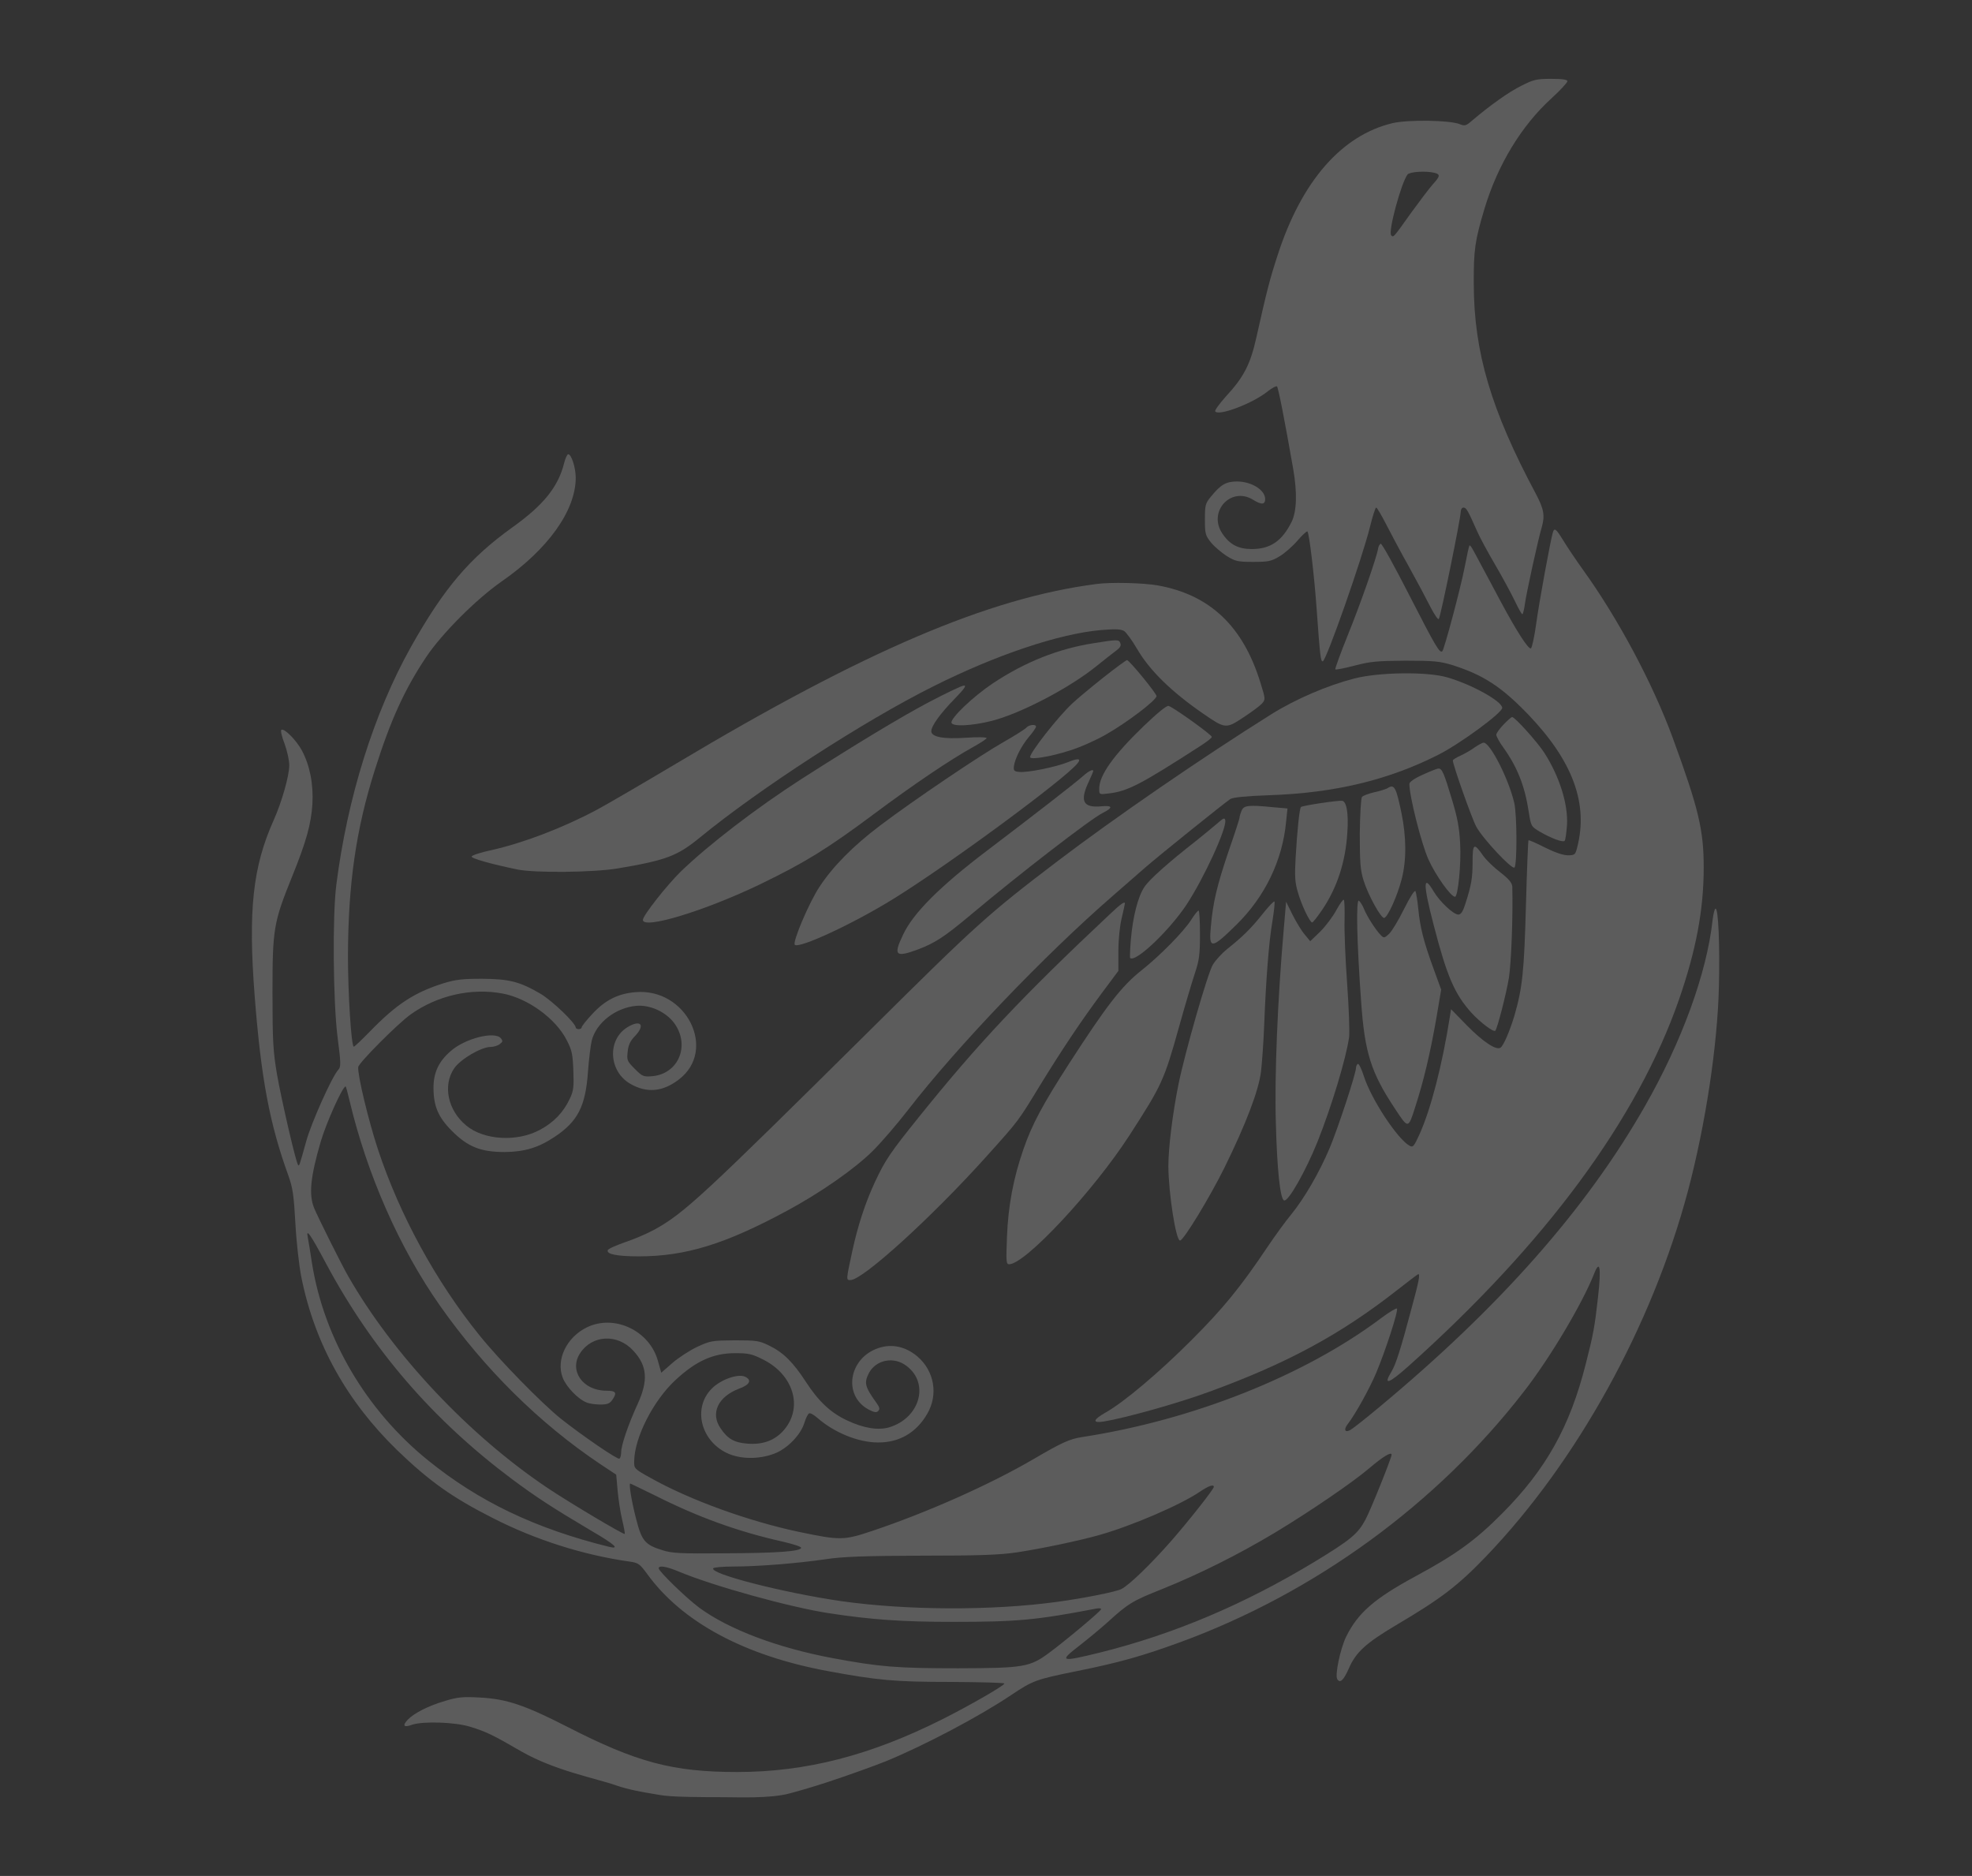 <?xml version="1.0" encoding="UTF-8"?> <svg xmlns="http://www.w3.org/2000/svg" width="1331" height="1266" viewBox="0 0 1331 1266" fill="none"><rect x="0" y="0" width="1331" height="1266" fill="#333333" stroke="none"/><path d="M1026.85 57.869C1018.45 62.002 1005.92 70.936 993.787 81.202C989.521 84.936 988.721 85.202 985.121 83.736C978.321 81.069 950.454 80.669 940.054 83.069C905.521 91.202 878.321 122.402 862.187 172.669C857.121 188.136 854.987 196.402 847.921 228.002C843.921 245.869 839.521 254.536 827.254 267.736C822.987 272.536 819.787 276.936 820.187 277.602C822.321 281.069 845.654 272.269 855.787 264.002C858.721 261.736 861.521 260.269 861.921 260.802C862.854 261.869 867.121 283.869 872.854 316.536C875.654 332.669 875.254 345.336 871.654 352.402C865.254 365.202 857.387 370.536 844.854 370.536C835.787 370.536 829.921 367.469 824.987 360.002C815.121 345.336 830.721 328.136 845.654 337.202C851.387 340.802 853.921 340.669 853.921 336.802C853.921 330.669 844.721 324.936 834.854 324.936C827.521 324.936 823.921 327.069 817.387 335.069C813.521 339.736 813.254 340.936 813.254 350.536C813.254 360.136 813.521 361.336 817.387 366.136C819.654 368.936 824.454 372.936 827.921 375.202C833.787 378.802 835.387 379.202 845.787 379.202C855.921 379.202 858.054 378.802 863.387 375.602C866.854 373.602 872.321 368.802 875.654 364.936C878.987 361.069 882.054 358.269 882.454 358.669C883.654 359.869 886.987 387.869 888.587 409.869C890.987 443.336 891.387 446.669 892.854 446.269C895.387 445.336 919.654 376.136 924.721 355.336C926.454 348.269 928.321 342.536 928.854 342.536C929.387 342.536 932.321 347.469 935.387 353.469C938.454 359.469 945.387 372.536 950.854 382.269C956.321 392.136 962.854 404.402 965.387 409.469C968.054 414.669 970.587 418.402 971.121 417.736C972.321 416.402 985.921 349.736 985.921 345.336C985.921 343.869 986.721 342.536 987.787 342.536C989.654 342.536 990.721 344.402 996.987 358.536C998.721 362.536 1004.19 372.669 1009.12 381.069C1014.05 389.469 1019.92 400.402 1022.32 405.336C1024.72 410.402 1026.99 414.536 1027.52 414.536C1027.92 414.536 1028.72 411.336 1029.25 407.469C1030.19 400.402 1038.05 364.402 1040.59 355.869C1042.85 348.002 1042.05 343.469 1036.59 333.202C1006.45 276.802 994.854 237.869 994.721 191.869C994.587 168.402 995.521 162.402 1002.05 140.536C1010.99 111.069 1026.85 84.936 1046.99 66.536C1052.99 61.069 1057.92 55.736 1057.92 54.802C1057.92 53.736 1054.85 53.202 1046.99 53.202C1036.99 53.202 1034.99 53.736 1026.85 57.869ZM968.321 116.669C972.321 117.736 972.054 118.936 966.721 124.802C964.321 127.602 958.054 135.869 952.721 143.202C940.454 160.402 940.587 160.402 938.987 158.802C936.721 156.536 945.921 122.802 950.054 117.736C951.654 115.869 962.587 115.202 968.321 116.669Z" fill="white" fill-opacity="0.2"></path><path d="M380.719 312.669C376.719 328.669 366.719 340.935 346.052 355.735C316.986 376.535 299.652 396.935 277.386 436.535C252.319 481.335 234.452 538.402 226.986 597.202C224.319 618.402 224.852 675.735 227.786 699.469C230.186 718.269 230.186 720.002 228.186 722.135C223.919 726.935 209.919 758.135 206.586 770.535C202.052 786.935 201.919 787.069 201.252 786.269C199.786 784.935 190.052 742.535 186.986 725.202C184.319 709.335 183.919 702.802 183.919 669.869C183.919 626.802 184.586 622.669 197.252 591.335C206.852 567.602 209.919 556.269 210.852 542.802C211.652 529.202 209.119 516.402 203.652 506.269C199.786 499.335 191.919 491.335 189.919 492.535C189.252 492.935 190.186 497.202 192.052 501.869C193.786 506.669 195.252 513.202 195.252 516.402C195.252 523.469 190.186 541.335 184.719 553.469C170.586 585.069 167.386 614.402 171.919 672.535C176.186 727.469 181.919 758.269 194.586 793.202C197.652 801.735 198.319 806.669 199.386 825.869C200.052 838.269 201.919 854.535 203.386 861.869C212.319 906.535 233.919 945.469 268.052 978.669C289.786 999.602 305.119 1010.54 332.452 1024.4C361.652 1039.34 393.919 1049.47 424.986 1053.87C430.719 1054.67 431.786 1055.34 436.852 1062.27C460.319 1094.67 502.452 1117.34 558.586 1127.74C592.452 1134 604.052 1135.07 641.519 1135.07C661.519 1135.2 677.919 1135.6 677.919 1136.14C677.919 1137.47 655.119 1150.67 635.786 1160.4C587.386 1184.67 544.052 1195.87 497.519 1195.87C454.186 1195.87 429.652 1189.34 383.119 1165.47C354.186 1150.67 341.919 1146.54 323.786 1145.6C312.319 1144.94 308.852 1145.34 300.452 1147.87C289.119 1151.2 279.386 1156.14 275.119 1160.67C271.386 1164.67 272.586 1166 278.052 1164C285.386 1161.47 307.119 1162.14 317.386 1165.34C328.186 1168.67 332.319 1170.67 351.919 1182C374.719 1195.07 402.366 1200.14 415.75 1204.87C424.25 1207.87 435.482 1209.73 439.652 1210.4C448.75 1211.87 448.617 1212.87 488.75 1212.87C497.519 1212.87 519.75 1213.87 532.75 1210.37C537.653 1209.05 545.519 1206.94 558.986 1202.54C572.319 1198.14 589.786 1191.87 597.786 1188.67C623.786 1178 660.986 1158.4 682.586 1143.87C697.119 1134.14 699.252 1133.34 726.986 1127.74C755.386 1122 770.586 1117.74 796.586 1108.27C887.519 1074.94 969.919 1014.94 1028.59 939.069C1046.05 916.669 1067.92 879.869 1075.79 860.002C1079.79 849.602 1080.85 855.069 1078.59 875.335C1076.32 895.602 1075.39 900.669 1070.32 920.402C1059.65 962.802 1043.39 991.735 1013.92 1021.34C995.919 1039.47 982.719 1049.07 955.253 1063.87C927.653 1078.8 916.452 1088.54 908.586 1104.54C904.719 1112.4 900.852 1130.54 902.586 1133.2C904.452 1136.27 906.852 1134 910.452 1125.87C915.119 1115.07 922.052 1108.8 941.786 1097.07C972.719 1078.8 983.919 1070.27 1003.12 1050.27C1064.45 986.269 1114.99 894.802 1139.25 803.869C1151.12 759.069 1159.25 705.735 1160.19 665.469C1160.85 637.469 1159.79 613.202 1157.92 613.202C1157.25 613.202 1156.45 616.669 1155.92 620.802C1152.05 656.669 1135.12 703.069 1109.92 747.069C1070.45 816.135 1011.79 882.535 930.319 950.135C921.386 957.602 912.852 964.269 911.386 965.069C907.786 967.069 906.719 964.802 909.652 961.069C914.986 954.135 924.319 937.202 928.852 926.535C935.119 911.602 944.052 884.269 942.852 883.069C942.452 882.669 937.652 885.469 932.319 889.469C880.719 928.269 805.119 958.402 730.052 969.869C721.919 971.202 716.986 973.335 697.386 984.802C667.919 1002 625.652 1020.8 588.586 1033.2C569.519 1039.6 566.986 1039.6 539.519 1033.87C505.386 1026.67 465.786 1012.4 438.986 997.335C427.919 991.202 427.919 991.069 428.052 985.869C428.319 970.002 440.986 945.202 455.786 931.469C469.652 918.535 481.386 913.202 496.186 913.202C505.252 913.202 507.652 913.735 515.252 917.602C535.652 927.869 542.186 949.869 529.119 965.069C523.119 972.002 515.119 975.069 504.586 974.269C495.652 973.602 491.119 971.069 486.319 963.869C479.386 953.735 484.586 942.669 498.719 937.202C506.186 934.535 507.652 931.335 502.852 929.069C498.052 926.935 486.586 930.935 480.452 937.069C467.652 949.869 472.586 971.602 490.186 980.402C499.119 984.802 511.786 985.069 522.452 981.069C531.252 977.869 540.586 968.269 542.986 960.002C543.919 957.069 545.252 954.269 546.052 953.869C546.719 953.335 549.386 954.802 551.919 957.069C563.119 966.802 579.252 973.469 592.586 973.469C606.986 973.602 618.586 966.802 625.919 954.002C633.386 941.069 630.586 925.202 619.252 915.469C611.386 908.802 602.052 906.669 592.986 909.735C572.852 916.402 568.719 941.735 586.186 951.202C590.052 953.202 591.519 953.469 592.719 952.269C593.919 951.069 593.786 949.869 591.786 947.069C583.652 935.735 583.119 933.335 586.452 926.669C591.252 917.602 603.386 915.202 611.919 921.869C627.519 933.602 620.852 956.935 600.319 963.202C592.719 965.469 582.986 963.869 571.919 958.669C560.852 953.602 552.452 945.735 543.919 932.535C535.386 919.469 528.852 912.802 519.252 908.135C512.452 904.802 510.719 904.535 495.919 904.535C480.719 904.669 479.519 904.802 470.586 908.935C465.519 911.335 457.919 916.269 453.786 919.869L446.319 926.402L444.052 918.402C438.452 898.002 414.719 886.802 396.186 895.735C382.452 902.402 375.119 917.602 379.786 929.735C382.186 936.002 390.319 944.402 396.052 946.535C397.919 947.335 402.052 947.869 405.252 947.869C409.786 947.869 411.519 947.202 413.119 944.935C416.719 939.869 415.786 938.535 409.252 938.535C393.252 938.535 383.786 924.802 391.652 913.069C399.786 900.802 416.852 900.002 427.386 911.469C436.852 921.602 437.652 931.602 430.452 947.335C424.186 960.935 419.252 975.335 419.252 980.002C419.252 982.002 418.719 984.002 418.052 984.402C416.852 985.202 393.252 969.069 378.586 957.469C365.786 947.202 337.252 918.135 323.652 901.202C294.186 864.802 269.652 819.735 255.119 775.735C248.719 756.402 241.252 725.335 241.786 720.135C242.052 717.335 268.452 690.802 277.252 684.535C295.252 671.735 318.319 666.535 339.386 670.535C356.319 673.735 375.252 687.469 382.586 702.135C386.052 708.802 386.586 711.602 386.986 722.669C387.386 733.469 387.119 736.269 384.586 741.469C380.319 750.669 373.652 757.602 364.319 762.535C348.986 770.802 326.586 769.469 314.719 759.602C302.186 749.335 298.719 732.402 306.586 720.935C310.986 714.669 324.852 706.535 331.252 706.535C333.119 706.535 335.919 705.735 337.252 704.669C339.386 703.069 339.519 702.535 338.052 700.669C333.919 695.735 313.652 700.802 304.052 709.469C296.052 716.402 292.586 724.002 292.586 734.002C292.586 746.535 295.786 754.002 305.119 763.335C315.786 774.002 324.586 777.469 340.586 777.469C354.052 777.335 363.386 774.535 374.186 767.335C389.919 756.935 395.252 746.669 396.852 723.202C397.519 714.402 398.719 704.935 399.386 702.269C402.452 690.135 415.652 680.002 429.519 678.802C438.852 678.002 449.519 682.935 455.119 690.535C465.919 705.469 458.052 724.535 440.452 726.269C434.319 726.802 433.652 726.535 428.452 721.335C423.252 716.135 422.986 715.469 423.652 709.735C424.052 705.335 425.386 702.535 428.452 699.335C435.786 691.735 432.586 687.735 423.519 693.202C409.786 701.602 410.719 722.802 425.252 731.335C436.452 737.869 447.252 736.935 458.186 728.535C484.319 708.669 463.252 666.402 428.719 669.602C417.119 670.535 408.319 675.069 399.919 684.135C395.919 688.402 392.586 692.535 392.586 693.335C392.586 694.002 391.652 694.535 390.586 694.535C389.519 694.535 388.586 694.002 388.586 693.469C388.586 690.535 372.719 675.335 364.852 670.669C350.719 662.402 343.652 660.669 325.252 660.535C312.052 660.535 307.519 661.069 299.252 663.602C279.519 669.869 267.652 677.602 249.519 696.269C243.786 702.135 238.986 706.669 238.719 706.402C236.986 704.669 234.852 669.735 234.852 645.202C234.986 596.402 240.319 559.469 253.119 519.202C263.652 485.869 273.119 465.202 287.519 443.602C298.319 427.469 321.386 404.402 338.586 392.402C369.919 370.669 388.586 344.535 388.586 322.402C388.586 315.602 385.652 306.535 383.519 306.535C382.852 306.535 381.519 309.335 380.719 312.669ZM235.919 742.802C247.786 792.669 269.519 842.135 296.986 881.202C326.986 923.869 364.186 960.669 405.252 988.135L415.919 995.202L416.852 1005.87C417.386 1011.74 418.719 1020.67 419.919 1025.6C421.119 1030.67 421.919 1034.94 421.652 1035.2C420.986 1035.87 383.786 1013.74 369.519 1004.14C316.452 968.535 265.386 914.269 234.986 861.202C230.319 853.069 214.719 821.735 212.052 815.335C208.319 806.269 209.519 794.269 216.452 770.535C220.186 757.735 231.252 733.202 233.252 733.202C233.519 733.202 234.719 737.602 235.919 742.802ZM220.186 852.935C251.386 911.069 292.319 958.402 345.652 998.269C361.786 1010.27 372.986 1017.6 399.119 1033.07C415.119 1042.4 418.719 1045.74 410.986 1043.87C361.386 1031.6 323.252 1013.34 288.986 985.602C247.252 951.869 218.719 903.469 210.586 852.535C209.519 845.202 208.186 837.469 207.786 835.335C206.319 828.402 209.386 832.669 220.186 852.935ZM939.253 981.735C939.253 983.869 925.119 1019.07 921.652 1025.47C916.452 1035.2 911.786 1039.07 887.252 1054C839.652 1082.8 792.052 1102.94 742.052 1115.34C716.052 1121.74 714.586 1121.34 727.919 1111.07C733.786 1106.54 742.452 1099.34 747.252 1095.07C761.386 1082.14 764.586 1080.27 784.052 1072.54C809.252 1062.4 835.786 1049.2 860.852 1034.14C884.052 1020.14 913.252 1000.27 924.586 990.535C933.386 983.069 939.253 979.469 939.253 981.735ZM442.319 1009.34C471.119 1023.87 498.452 1033.74 528.319 1040.4C535.119 1042 540.719 1043.74 540.719 1044.54C540.586 1046.94 524.586 1048.14 489.252 1048.27C459.386 1048.54 453.519 1048.27 446.986 1046.14C435.386 1042.54 433.119 1039.87 429.386 1025.2C426.186 1012.8 424.319 1001.2 425.386 1001.2C425.652 1001.2 433.252 1004.94 442.319 1009.34ZM819.252 1003.47C819.252 1004.94 803.119 1025.47 790.452 1040C776.586 1055.74 762.319 1069.6 756.852 1072.4C753.119 1074.27 731.919 1078.54 713.252 1081.07C669.386 1087.07 611.786 1086.8 567.652 1080.54C528.452 1074.8 478.986 1062.14 481.386 1058.4C481.786 1057.74 487.919 1057.2 494.986 1057.2C511.252 1057.2 538.186 1055.07 557.252 1052.27C568.719 1050.54 582.986 1050 621.919 1049.87C661.252 1049.87 675.119 1049.34 686.586 1047.6C703.119 1045.07 727.386 1040 741.252 1036.14C763.386 1030 796.852 1015.6 809.919 1006.67C815.652 1002.8 819.252 1001.47 819.252 1003.47ZM458.319 1060.67C481.652 1070.4 532.719 1084.54 559.252 1088.67C588.052 1093.07 608.586 1094.54 643.386 1094.54C686.586 1094.54 699.519 1093.34 739.786 1085.6C742.052 1085.2 743.386 1085.34 743.119 1086.14C742.452 1087.74 719.252 1107.2 708.052 1115.47C695.119 1125.07 690.986 1125.74 646.586 1125.87C605.919 1125.87 593.652 1124.94 562.319 1119.07C524.986 1112.14 491.786 1099.6 471.919 1084.94C463.119 1078.4 444.586 1060.4 444.586 1058.4C444.586 1056.27 449.786 1057.07 458.319 1060.67Z" fill="white" fill-opacity="0.2"></path><path d="M1048.05 359.469C1046.32 365.602 1038.85 406.269 1036.85 420.936C1035.65 429.869 1033.92 437.469 1033.25 437.602C1031.38 438.002 1023.65 426.002 1012.85 405.869C1007.78 396.269 1001.78 385.202 999.651 381.202C997.518 377.202 994.985 372.402 994.051 370.802C993.118 369.069 992.185 367.869 991.785 368.136C991.518 368.402 990.051 374.936 988.585 382.669C985.918 396.669 974.851 438.002 973.518 439.469C971.785 441.069 969.118 436.669 951.651 402.536C941.518 382.669 932.718 366.669 931.918 366.936C931.251 367.202 930.451 368.536 930.185 370.002C929.251 376.136 918.185 407.736 909.785 428.402C904.718 440.936 900.985 451.336 901.251 451.736C901.651 452.136 907.518 450.936 914.318 449.202C924.851 446.402 929.785 446.002 948.585 445.869C968.051 445.869 971.785 446.269 980.585 448.936C1001.38 455.602 1013.65 463.602 1031.92 482.669C1061.78 514.002 1072.18 542.669 1064.45 572.136C1063.25 576.802 1062.85 577.202 1058.18 577.202C1054.98 577.202 1049.25 575.202 1042.58 571.869C1036.85 568.936 1031.92 566.802 1031.65 567.069C1031.38 567.336 1030.58 587.202 1029.92 611.336C1028.72 655.869 1027.52 666.802 1022.18 685.335C1018.98 696.002 1014.72 705.869 1012.72 707.069C1009.78 708.936 1000.98 703.069 990.318 692.269L979.385 681.069L978.585 686.135C973.385 719.069 965.785 748.402 958.051 765.602C954.318 773.736 953.651 774.536 951.385 773.202C943.385 768.936 925.518 741.869 920.585 726.402C918.985 721.336 917.118 717.602 916.451 718.002C915.785 718.402 915.251 719.602 915.251 720.536C915.251 724.402 903.251 760.936 897.385 774.936C890.451 791.336 880.318 808.802 871.385 819.736C867.918 823.869 860.718 833.736 855.251 841.869C837.385 868.536 825.651 882.935 804.051 904.535C781.918 926.669 758.585 946.269 746.318 953.202C737.651 958.135 736.985 960.535 744.985 959.335C759.518 956.935 794.985 947.069 816.318 939.202C868.585 920.135 904.718 900.669 942.985 870.669C950.585 864.669 956.985 859.869 957.251 859.869C958.585 859.869 957.785 864.402 952.585 883.469C945.251 911.069 942.051 920.935 939.118 925.735C933.385 935.202 937.251 933.869 950.318 922.269C1043.25 839.202 1105.12 755.202 1133.25 674.535C1144.72 641.336 1149.92 614.136 1149.92 585.469C1149.92 560.002 1146.45 545.602 1128.98 497.869C1115.38 460.936 1092.18 417.469 1068.45 384.536C1063.65 377.869 1057.78 369.069 1055.25 364.936C1050.18 356.669 1049.12 355.869 1048.05 359.469Z" fill="white" fill-opacity="0.2"></path><path d="M739.917 394.135C667.117 403.602 583.784 439.202 456.584 515.202C434.184 528.535 410.184 542.535 403.251 546.269C380.051 558.669 353.517 568.802 331.651 573.735C324.584 575.202 318.584 577.202 318.317 578.002C317.917 579.335 331.384 583.069 349.251 586.802C361.517 589.202 399.917 588.802 416.584 586.135C449.784 580.535 457.117 577.735 472.584 565.069C512.584 532.269 582.984 486.669 629.651 463.335C672.451 441.869 714.717 427.735 743.117 425.202C752.851 424.402 756.584 424.535 758.717 425.869C760.184 426.802 764.184 432.269 767.517 438.002C775.917 452.402 790.584 466.802 812.051 481.602C826.984 491.869 827.384 492.002 839.251 484.135C844.717 480.535 850.317 476.402 851.784 474.802C854.184 472.002 854.184 471.735 850.584 460.269C838.851 422.402 816.451 401.335 781.384 395.069C771.517 393.335 749.651 392.802 739.917 394.135Z" fill="white" fill-opacity="0.2"></path><path d="M738.586 434.002C714.452 437.735 691.919 446.669 670.052 461.202C656.719 470.135 641.652 484.535 642.186 487.735C642.852 490.535 655.919 489.869 669.252 486.535C688.719 481.602 722.186 464.135 740.319 449.335C745.386 445.202 751.252 440.669 753.386 439.069C755.919 437.202 756.852 435.735 756.186 434.135C755.252 431.469 754.586 431.469 738.586 434.002Z" fill="white" fill-opacity="0.2"></path><path d="M744.587 457.335C736.187 464.002 726.587 472.002 723.521 474.935C713.521 484.402 695.254 507.869 695.254 510.935C695.254 512.935 709.121 510.669 721.921 506.535C728.587 504.535 739.387 499.735 746.187 495.869C760.721 487.602 780.587 472.535 780.587 469.735C780.587 468.002 762.854 446.269 760.721 445.469C760.321 445.335 752.987 450.669 744.587 457.335Z" fill="white" fill-opacity="0.2"></path><path d="M914.185 457.869C895.651 462.669 874.585 471.735 858.318 481.869C811.251 511.335 752.185 552.002 713.918 581.069C667.118 616.669 659.251 623.735 588.585 693.869C474.185 807.202 461.918 818.669 441.651 829.869C436.718 832.535 427.785 836.402 421.651 838.402C415.651 840.535 410.451 842.802 410.185 843.735C409.251 846.402 416.585 847.869 431.118 847.869C462.585 847.869 489.251 839.735 531.251 817.069C553.785 804.935 577.118 788.669 589.251 776.535C595.118 770.669 605.785 758.269 612.985 748.935C645.785 706.535 704.718 644.802 751.118 604.535C758.718 597.869 768.585 589.335 773.118 585.335C783.118 576.669 826.585 541.735 830.451 539.202C832.318 538.135 840.851 537.202 856.585 536.669C900.451 535.202 936.851 526.535 970.585 509.469C985.251 502.135 1013.92 481.069 1013.92 477.735C1013.92 473.335 993.385 461.869 976.585 457.069C963.118 453.202 930.851 453.602 914.185 457.869Z" fill="white" fill-opacity="0.2"></path><path d="M625.918 474.402C606.718 484.669 578.451 501.735 541.118 525.602C510.451 545.335 478.318 570.002 459.385 588.269C450.051 597.469 433.918 617.869 433.918 620.802C433.918 627.469 475.918 614.669 513.251 596.669C543.251 582.135 558.185 572.935 588.985 550.002C616.985 529.069 642.051 512.269 656.585 504.269C661.651 501.469 665.918 498.669 665.918 498.135C665.918 497.469 659.651 497.335 652.051 497.869C636.718 498.935 628.585 497.335 628.585 493.469C628.585 489.869 634.718 481.469 644.451 471.469C650.985 464.802 652.451 462.535 650.585 462.669C649.118 462.669 638.051 468.002 625.918 474.402Z" fill="white" fill-opacity="0.2"></path><path d="M771.785 490.135C751.385 509.869 741.918 523.202 741.918 532.269C741.918 536.269 741.918 536.269 748.318 535.469C761.118 534.002 769.785 529.469 810.318 503.335C814.451 500.669 817.918 498.002 817.918 497.335C817.918 495.869 791.651 477.069 788.718 476.402C787.385 476.002 780.851 481.469 771.785 490.135Z" fill="white" fill-opacity="0.2"></path><path d="M1014.85 488.935C1012.18 491.735 1009.92 494.802 1009.92 495.869C1009.92 496.935 1012.05 500.935 1014.72 504.535C1024.05 517.602 1029.12 530.269 1031.78 547.602C1033.38 557.735 1033.38 557.735 1039.38 561.335C1046.98 565.735 1054.85 568.669 1056.05 567.469C1056.58 566.935 1057.25 562.135 1057.65 556.802C1058.45 542.802 1052.72 524.269 1042.32 508.002C1037.78 500.935 1022.45 483.869 1020.58 483.869C1020.18 483.869 1017.52 486.135 1014.85 488.935Z" fill="white" fill-opacity="0.2"></path><path d="M692.72 491.069C691.787 492.136 684.987 496.402 677.52 500.669C661.92 509.469 616.453 540.136 593.92 557.202C575.92 570.802 562.187 584.669 553.253 598.269C546.187 608.802 534.72 635.869 536.453 637.602C539.253 640.402 576.053 623.336 603.12 606.536C640.053 583.736 718.053 526.269 727.12 515.336C730.053 511.869 727.92 511.469 720.987 514.269C712.987 517.602 693.253 521.602 687.92 520.936C684.453 520.669 684.053 520.002 684.32 517.202C685.12 511.736 689.253 503.602 694.32 497.469C697.12 494.269 699.253 491.069 699.253 490.402C699.253 488.536 694.453 489.069 692.72 491.069Z" fill="white" fill-opacity="0.2"></path><path d="M995.519 504.269C993.253 506.002 988.853 508.535 985.919 509.869C982.986 511.202 980.586 512.669 980.586 513.202C980.586 516.135 993.386 552.269 996.319 557.735C1000.85 566.135 1020.59 587.069 1022.19 585.469C1024.05 583.602 1023.92 549.735 1022.05 541.869C1018.32 525.735 1005.79 501.202 1001.39 501.202C1000.45 501.202 997.919 502.669 995.519 504.269Z" fill="white" fill-opacity="0.2"></path><path d="M960.321 522.802C954.587 525.335 951.254 527.735 951.254 529.069C951.254 537.335 959.387 569.469 964.054 579.869C968.987 590.802 979.254 605.202 982.054 605.202C984.054 605.202 986.321 583.069 985.521 569.335C984.987 558.402 983.654 551.602 979.921 539.335C974.587 521.469 973.254 518.535 970.854 518.669C969.921 518.669 965.254 520.535 960.321 522.802Z" fill="white" fill-opacity="0.2"></path><path d="M730.986 523.735C725.253 528.802 698.453 549.602 666.453 573.869C634.586 598.002 616.453 616.135 609.653 630.535C602.719 644.935 604.319 646.402 619.786 640.669C631.253 636.269 637.253 632.402 655.253 617.335C687.786 590.002 735.786 552.935 744.186 548.669C751.386 545.069 751.119 543.469 743.519 544.135C731.119 545.335 728.719 540.802 734.586 528.135C736.453 524.135 737.919 520.669 737.919 520.402C737.919 518.802 734.853 520.269 730.986 523.735Z" fill="white" fill-opacity="0.2"></path><path d="M936.585 531.869C935.518 532.535 931.385 533.869 927.518 534.669C923.652 535.602 919.918 536.935 919.252 537.869C918.585 538.669 917.918 549.869 917.785 562.669C917.785 582.135 918.185 587.202 920.318 594.135C923.518 604.402 932.318 620.135 934.318 619.469C936.852 618.669 943.252 604.269 946.052 593.335C949.385 580.535 949.252 564.935 945.918 548.669C942.318 531.335 941.118 528.935 936.585 531.869Z" fill="white" fill-opacity="0.2"></path><path d="M891.386 542.002C884.453 543.069 878.453 544.136 878.053 544.669C877.119 545.602 875.519 560.269 874.453 579.336C873.786 591.202 874.053 595.602 875.919 601.869C878.319 610.536 884.053 622.536 885.653 622.536C886.186 622.536 889.119 618.802 892.319 614.136C902.453 599.202 908.186 581.736 909.386 561.869C910.319 548.936 908.853 540.669 905.786 540.402C904.719 540.269 898.319 540.936 891.386 542.002Z" fill="white" fill-opacity="0.2"></path><path d="M837.92 547.336C837.12 549.202 836.587 551.202 836.587 552.002C836.587 552.669 833.254 562.936 829.12 574.802C821.387 597.736 818.72 608.802 817.254 625.336C815.787 640.802 817.654 640.669 834.454 624.136C853.787 605.202 865.654 580.536 868.054 554.536L868.987 545.602L859.787 544.802C842.32 543.069 839.387 543.469 837.92 547.336Z" fill="white" fill-opacity="0.2"></path><path d="M821.253 556.002C818.32 558.535 811.92 563.735 807.12 567.602C788.853 581.869 775.787 593.469 772.453 598.535C768.053 604.935 764.587 618.802 763.253 634.269C762.72 640.669 762.587 646.135 762.72 646.402C765.787 650.269 788.853 628.535 800.853 610.535C812.587 592.669 828.053 559.069 826.987 553.602C826.587 551.602 825.787 552.002 821.253 556.002Z" fill="white" fill-opacity="0.2"></path><path d="M993.918 581.602C993.918 592.536 993.118 597.336 988.984 610.136C987.384 615.202 986.051 617.202 984.318 617.202C980.984 617.202 971.784 608.536 967.651 601.602C960.451 589.336 960.451 596.669 967.518 623.736C976.584 658.802 981.651 670.669 993.118 683.469C998.984 689.869 1008.05 696.802 1009.25 695.602C1010.58 694.269 1016.58 671.069 1018.45 659.869C1020.05 649.469 1021.25 617.469 1020.72 598.402C1020.58 595.869 1018.58 593.336 1012.58 588.669C1008.18 585.336 1002.85 580.136 1000.85 577.202C994.851 568.536 993.918 569.202 993.918 581.602Z" fill="white" fill-opacity="0.2"></path><path d="M947.654 613.469C943.921 621.069 939.388 628.536 937.521 630.269C934.454 633.069 934.054 633.202 932.054 631.202C928.721 627.869 922.588 618.402 920.721 613.602C919.788 611.202 918.188 608.669 917.254 607.869C915.121 606.136 915.788 635.736 918.721 676.402C921.121 710.402 925.388 723.869 941.388 748.002C950.588 762.002 950.454 762.002 955.254 746.936C960.988 729.202 965.254 711.069 969.388 687.602L972.721 667.869L967.521 653.602C960.854 635.336 958.454 625.736 957.254 613.202C956.721 607.736 955.788 602.402 955.388 601.469C954.854 600.402 951.788 605.202 947.654 613.469Z" fill="white" fill-opacity="0.2"></path><path d="M901.919 614.269C899.653 618.536 894.719 625.069 891.119 628.669L884.319 635.202L880.719 630.802C878.586 628.402 874.986 622.402 872.453 617.469L868.053 608.536L866.453 627.202C862.319 674.402 860.186 726.136 861.119 757.202C861.919 789.202 864.053 809.336 866.719 810.136C869.519 811.069 881.119 790.669 889.253 770.536C898.719 746.802 908.586 714.269 910.586 699.869C910.986 696.536 910.453 680.402 909.253 663.869C908.053 647.336 907.253 628.002 907.519 620.936C907.653 613.869 907.519 607.736 906.986 607.202C906.586 606.802 904.319 609.869 901.919 614.269Z" fill="white" fill-opacity="0.2"></path><path d="M852.186 616.802C844.453 626.535 838.453 632.402 828.186 640.535C824.719 643.335 820.319 648.135 818.586 651.069C814.986 657.202 799.653 710.802 795.386 731.869C791.386 751.869 788.586 774.669 788.586 787.069C788.719 805.335 793.653 837.202 796.453 837.202C798.853 837.202 816.853 807.469 826.586 787.735C841.119 758.135 849.519 736.002 851.119 723.202C851.786 717.335 852.853 703.202 853.253 691.869C854.453 661.069 856.453 635.335 858.853 621.469C859.919 614.669 860.586 608.802 860.186 608.402C859.786 608.002 856.186 611.735 852.186 616.802Z" fill="white" fill-opacity="0.2"></path><path d="M749.121 616.936C689.921 672.536 660.454 703.869 620.721 753.202C600.854 777.869 597.521 782.802 590.588 797.602C584.054 811.602 578.988 827.202 575.388 843.736C570.988 864.136 570.988 863.869 574.054 863.869C582.321 863.869 629.388 821.069 666.321 779.869C687.788 756.002 687.121 756.802 701.921 732.536C716.988 708.002 729.654 689.069 743.921 669.869L754.854 655.202V641.869C754.854 634.136 755.788 624.802 757.121 619.469C758.321 614.402 759.254 610.136 759.254 609.736C759.254 608.002 756.454 610.002 749.121 616.936Z" fill="white" fill-opacity="0.2"></path><path d="M804.054 620.669C798.987 628.669 782.72 645.202 770.187 655.069C757.12 665.469 747.12 678.269 721.52 717.869C703.654 745.602 696.587 758.802 690.854 775.335C683.92 795.202 680.454 813.869 679.654 834.802C678.987 851.602 679.12 853.202 681.12 853.202C691.92 853.202 737.92 803.869 762.187 766.402C784.32 732.135 785.654 729.335 795.92 692.535C799.787 678.669 804.587 662.535 806.454 656.935C809.387 648.135 809.92 644.402 809.92 630.669C809.92 621.735 809.52 614.535 808.987 614.535C808.32 614.535 806.187 617.335 804.054 620.669Z" fill="white" fill-opacity="0.2"></path></svg> 